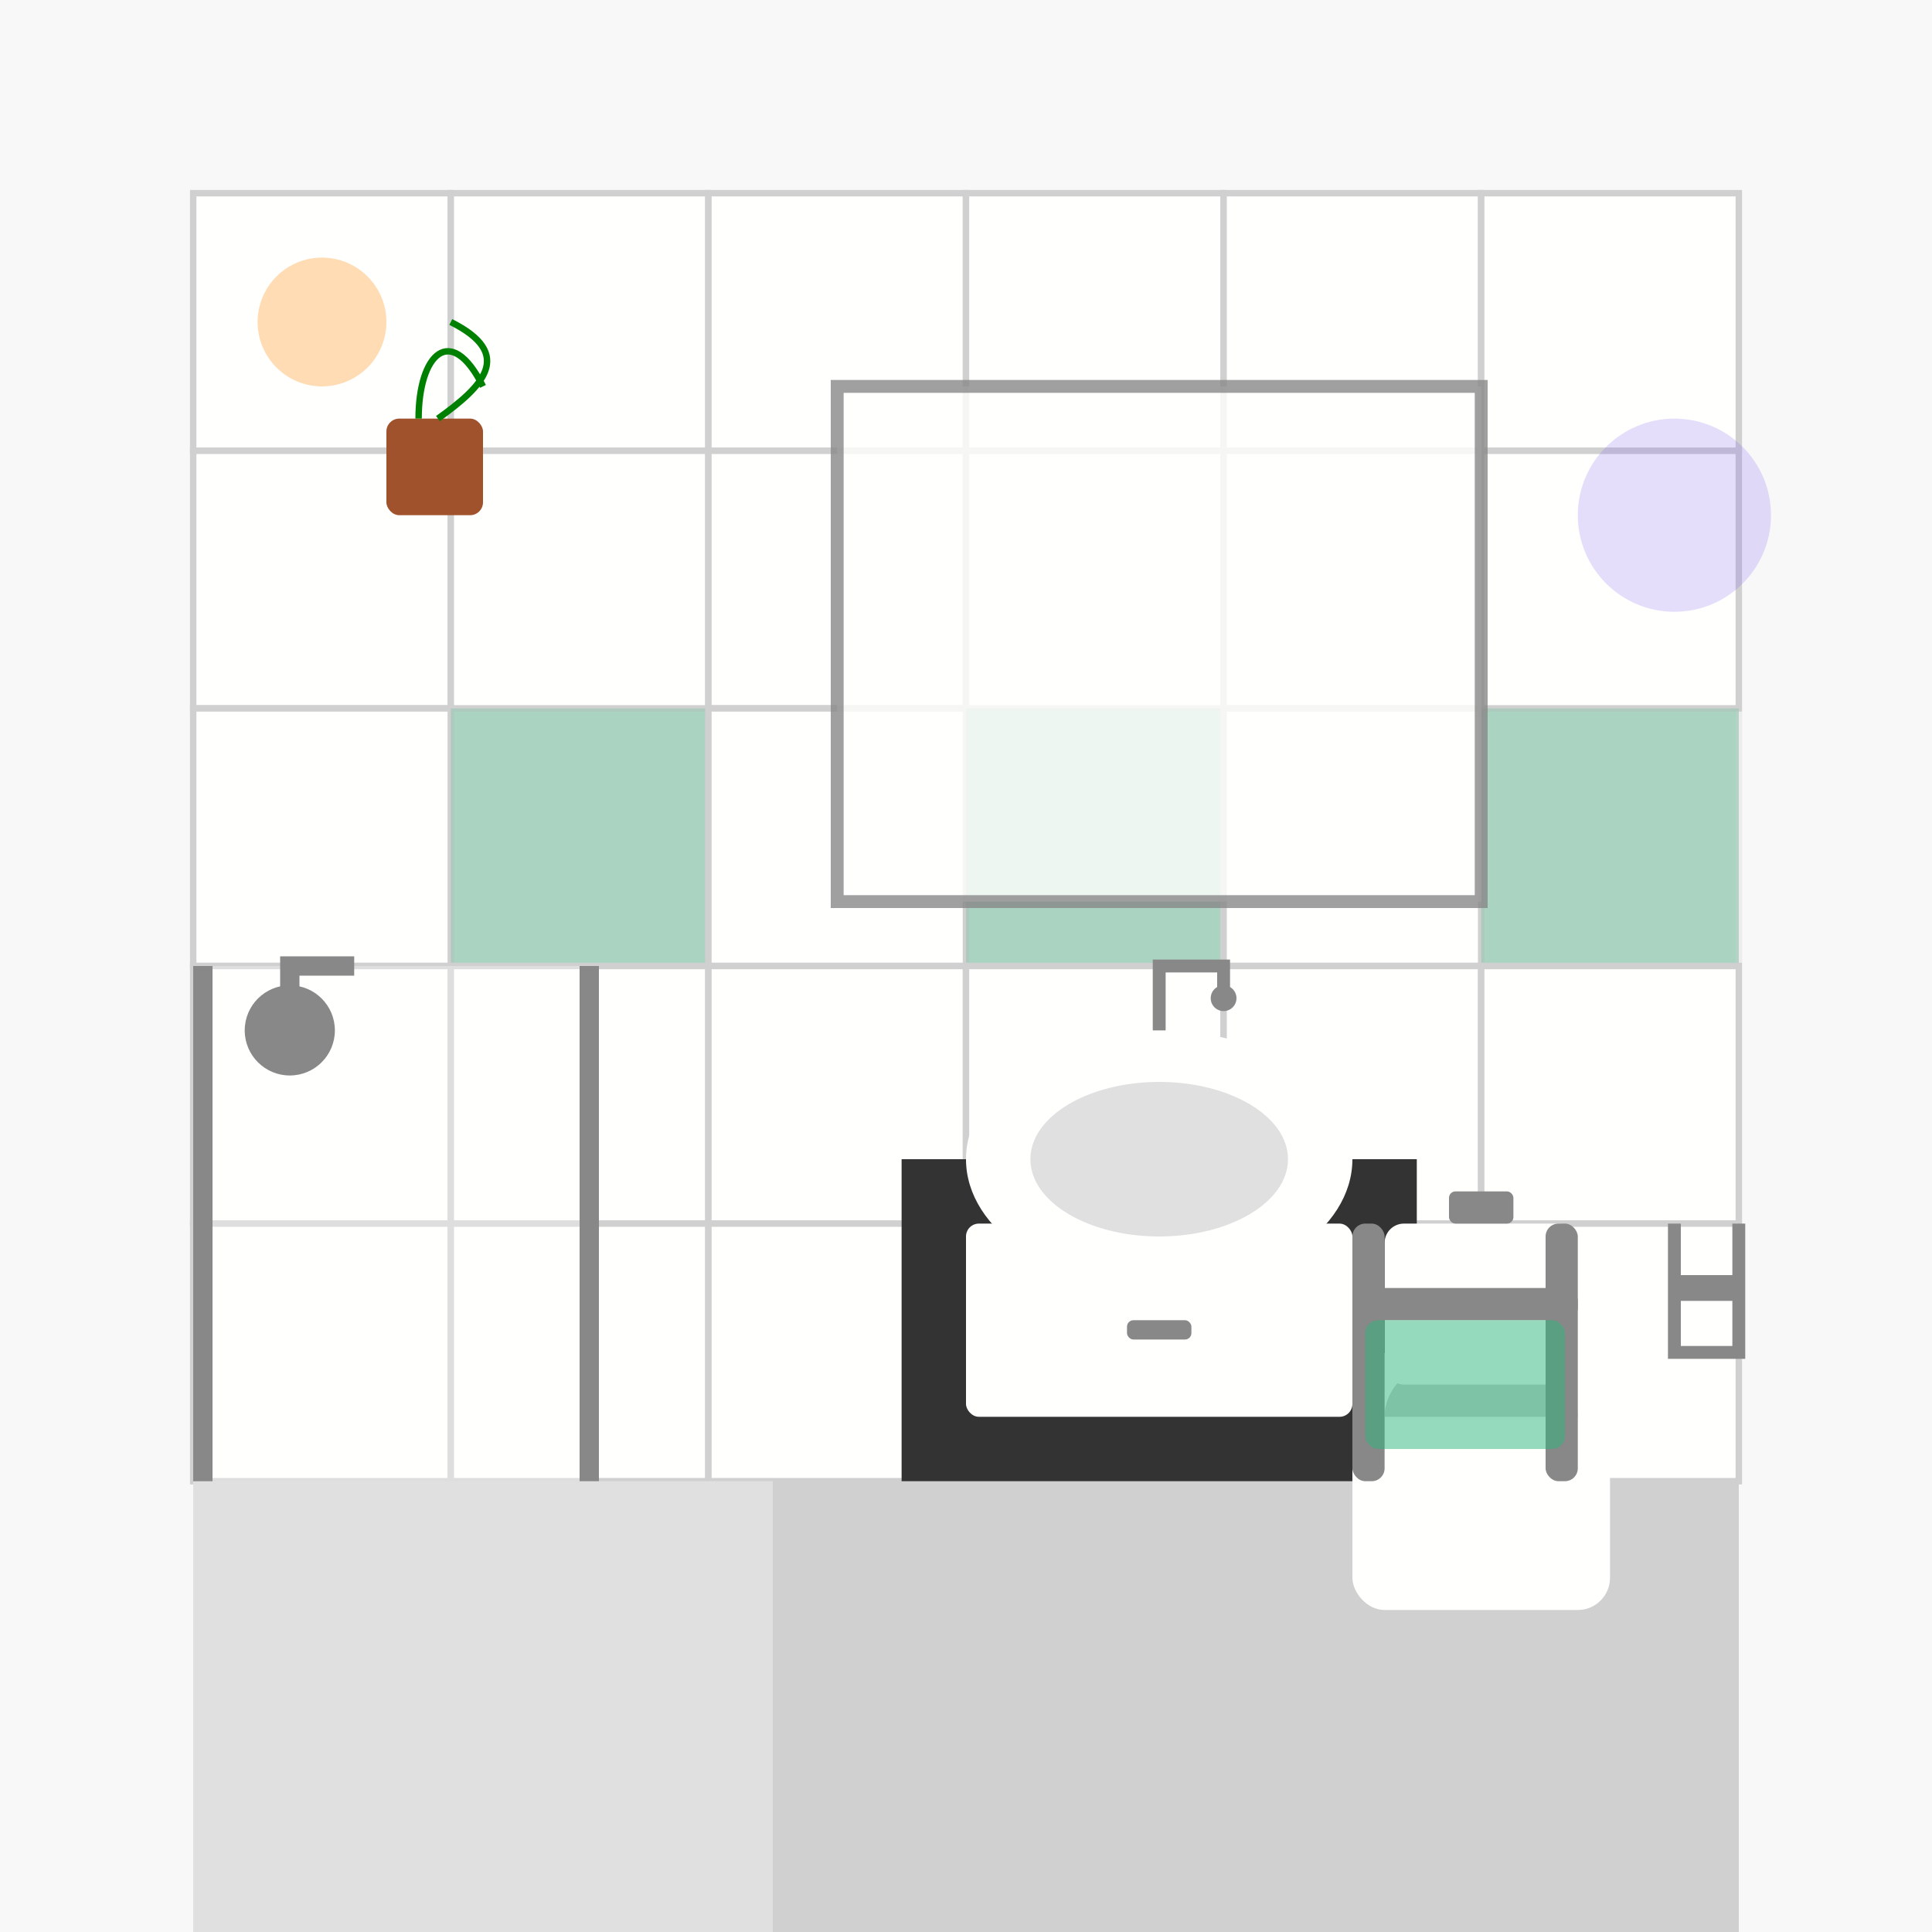 <svg width="300" height="300" viewBox="0 0 300 300" xmlns="http://www.w3.org/2000/svg">
  <style>
    .primary { fill: #2CB67D; }
    .secondary { fill: #7F5AF0; }
    .accent { fill: #FF8906; }
    .dark { fill: #16161A; }
    .light { fill: #FFFFFE; }
    .gray { fill: #94A1B2; }
    .ceramic { fill: #FFFFFE; }
  </style>
  
  <!-- Background -->
  <rect x="0" y="0" width="300" height="300" fill="#F8F8F8" />
  
  <!-- Bathroom tiles on wall -->
  <g>
    <rect x="30" y="30" width="240" height="200" fill="#E0E0E0" /> <!-- Wall base -->
    
    <!-- Tile grid -->
    <g>
      <!-- Row 1 -->
      <rect x="30" y="30" width="40" height="40" stroke="#D0D0D0" stroke-width="1" fill="#FFFFFE" />
      <rect x="70" y="30" width="40" height="40" stroke="#D0D0D0" stroke-width="1" fill="#FFFFFE" />
      <rect x="110" y="30" width="40" height="40" stroke="#D0D0D0" stroke-width="1" fill="#FFFFFE" />
      <rect x="150" y="30" width="40" height="40" stroke="#D0D0D0" stroke-width="1" fill="#FFFFFE" />
      <rect x="190" y="30" width="40" height="40" stroke="#D0D0D0" stroke-width="1" fill="#FFFFFE" />
      <rect x="230" y="30" width="40" height="40" stroke="#D0D0D0" stroke-width="1" fill="#FFFFFE" />
      
      <!-- Row 2 -->
      <rect x="30" y="70" width="40" height="40" stroke="#D0D0D0" stroke-width="1" fill="#FFFFFE" />
      <rect x="70" y="70" width="40" height="40" stroke="#D0D0D0" stroke-width="1" fill="#FFFFFE" />
      <rect x="110" y="70" width="40" height="40" stroke="#D0D0D0" stroke-width="1" fill="#FFFFFE" />
      <rect x="150" y="70" width="40" height="40" stroke="#D0D0D0" stroke-width="1" fill="#FFFFFE" />
      <rect x="190" y="70" width="40" height="40" stroke="#D0D0D0" stroke-width="1" fill="#FFFFFE" />
      <rect x="230" y="70" width="40" height="40" stroke="#D0D0D0" stroke-width="1" fill="#FFFFFE" />
      
      <!-- Row 3 with accent tiles -->
      <rect x="30" y="110" width="40" height="40" stroke="#D0D0D0" stroke-width="1" fill="#FFFFFE" />
      <rect x="70" y="110" width="40" height="40" stroke="#D0D0D0" stroke-width="1" class="primary" opacity="0.3" />
      <rect x="110" y="110" width="40" height="40" stroke="#D0D0D0" stroke-width="1" fill="#FFFFFE" />
      <rect x="150" y="110" width="40" height="40" stroke="#D0D0D0" stroke-width="1" class="primary" opacity="0.3" />
      <rect x="190" y="110" width="40" height="40" stroke="#D0D0D0" stroke-width="1" fill="#FFFFFE" />
      <rect x="230" y="110" width="40" height="40" stroke="#D0D0D0" stroke-width="1" class="primary" opacity="0.3" />
      
      <!-- Row 4 -->
      <rect x="30" y="150" width="40" height="40" stroke="#D0D0D0" stroke-width="1" fill="#FFFFFE" />
      <rect x="70" y="150" width="40" height="40" stroke="#D0D0D0" stroke-width="1" fill="#FFFFFE" />
      <rect x="110" y="150" width="40" height="40" stroke="#D0D0D0" stroke-width="1" fill="#FFFFFE" />
      <rect x="150" y="150" width="40" height="40" stroke="#D0D0D0" stroke-width="1" fill="#FFFFFE" />
      <rect x="190" y="150" width="40" height="40" stroke="#D0D0D0" stroke-width="1" fill="#FFFFFE" />
      <rect x="230" y="150" width="40" height="40" stroke="#D0D0D0" stroke-width="1" fill="#FFFFFE" />
      
      <!-- Row 5 (partial) -->
      <rect x="30" y="190" width="40" height="40" stroke="#D0D0D0" stroke-width="1" fill="#FFFFFE" />
      <rect x="70" y="190" width="40" height="40" stroke="#D0D0D0" stroke-width="1" fill="#FFFFFE" />
      <rect x="110" y="190" width="40" height="40" stroke="#D0D0D0" stroke-width="1" fill="#FFFFFE" />
      <rect x="150" y="190" width="40" height="40" stroke="#D0D0D0" stroke-width="1" fill="#FFFFFE" />
      <rect x="190" y="190" width="40" height="40" stroke="#D0D0D0" stroke-width="1" fill="#FFFFFE" />
      <rect x="230" y="190" width="40" height="40" stroke="#D0D0D0" stroke-width="1" fill="#FFFFFE" />
    </g>
  </g>
  
  <!-- Bathroom floor -->
  <rect x="30" y="230" width="240" height="70" fill="#D0D0D0" />
  
  <!-- Bathroom fixtures -->
  <g>
    <!-- Shower area -->
    <g transform="translate(30, 90)">
      <!-- Shower tray -->
      <rect x="0" y="140" width="90" height="70" fill="#E0E0E0" />
      
      <!-- Glass door (partially open) -->
      <rect x="0" y="60" width="3" height="80" fill="#888" />
      <rect x="3" y="60" width="60" height="80" fill="#FFFFFE" opacity="0.3" />
      <rect x="60" y="60" width="3" height="80" fill="#888" />
      
      <!-- Shower head -->
      <circle cx="15" cy="70" r="7" fill="#888" />
      <path d="M15 70 L15 60 L25 60" stroke="#888" stroke-width="3" fill="none" />
    </g>
    
    <!-- Sink with vanity -->
    <g transform="translate(140, 150)">
      <!-- Vanity cabinet -->
      <rect x="0" y="30" width="80" height="50" fill="#333" />
      <rect x="10" y="40" width="60" height="30" rx="2" fill="#FFFFFE" />
      <rect x="35" y="55" width="10" height="3" rx="1" fill="#888" />
      
      <!-- Sink -->
      <ellipse cx="40" cy="30" rx="30" ry="20" class="ceramic" />
      <ellipse cx="40" cy="30" rx="20" ry="12" fill="#E0E0E0" />
      
      <!-- Faucet -->
      <path d="M40 10 L40 0 L50 0 L50 5" stroke="#888" stroke-width="2" fill="none" />
      <circle cx="50" cy="5" r="2" fill="#888" />
    </g>
    
    <!-- Toilet -->
    <g transform="translate(230, 220)">
      <!-- Base -->
      <rect x="-20" y="0" width="40" height="30" rx="5" class="ceramic" />
      
      <!-- Bowl -->
      <ellipse cx="0" cy="0" rx="20" ry="15" class="ceramic" />
      
      <!-- Seat -->
      <path d="M-15 0 L15 0 C15 -5, 10 -10, 0 -10 C-10 -10, -15 -5, -15 0 Z" fill="#D0D0D0" />
      
      <!-- Tank -->
      <rect x="-15" y="-30" width="30" height="25" rx="3" class="ceramic" />
      <rect x="-5" y="-35" width="10" height="5" rx="1" fill="#888" />
    </g>
  </g>
  
  <!-- Bathroom accessories -->
  <g>
    <!-- Mirror -->
    <rect x="130" y="60" width="100" height="80" fill="#FFFFFE" opacity="0.8" stroke="#888" stroke-width="2" />
    
    <!-- Towel rack -->
    <g transform="translate(240, 190)">
      <rect x="0" y="0" width="5" height="40" rx="2" fill="#888" />
      <rect x="-30" y="0" width="5" height="40" rx="2" fill="#888" />
      <rect x="-30" y="10" width="35" height="5" rx="2" fill="#888" />
      
      <!-- Towel -->
      <rect x="-28" y="15" width="31" height="20" rx="2" class="primary" opacity="0.5" />
    </g>
    
    <!-- Toilet paper holder -->
    <g transform="translate(260, 190)">
      <path d="M0 0 L0 20 L10 20 L10 0" fill="none" stroke="#888" stroke-width="2" />
      <rect x="0" y="8" width="10" height="4" fill="#888" />
    </g>
  </g>
  
  <!-- Decorative elements -->
  <g>
    <circle cx="50" cy="50" r="10" class="accent" opacity="0.3" />
    <circle cx="260" cy="80" r="15" class="secondary" opacity="0.2" />
    
    <!-- Plant in corner -->
    <g transform="translate(60, 65)">
      <rect x="0" y="0" width="15" height="15" rx="2" fill="#A0522D" />
      <path d="M5 0 C5 -10, 10 -15, 15 -5 M8 0 C15 -5, 20 -10, 10 -15" stroke="green" stroke-width="1" fill="none" />
    </g>
  </g>
</svg>
